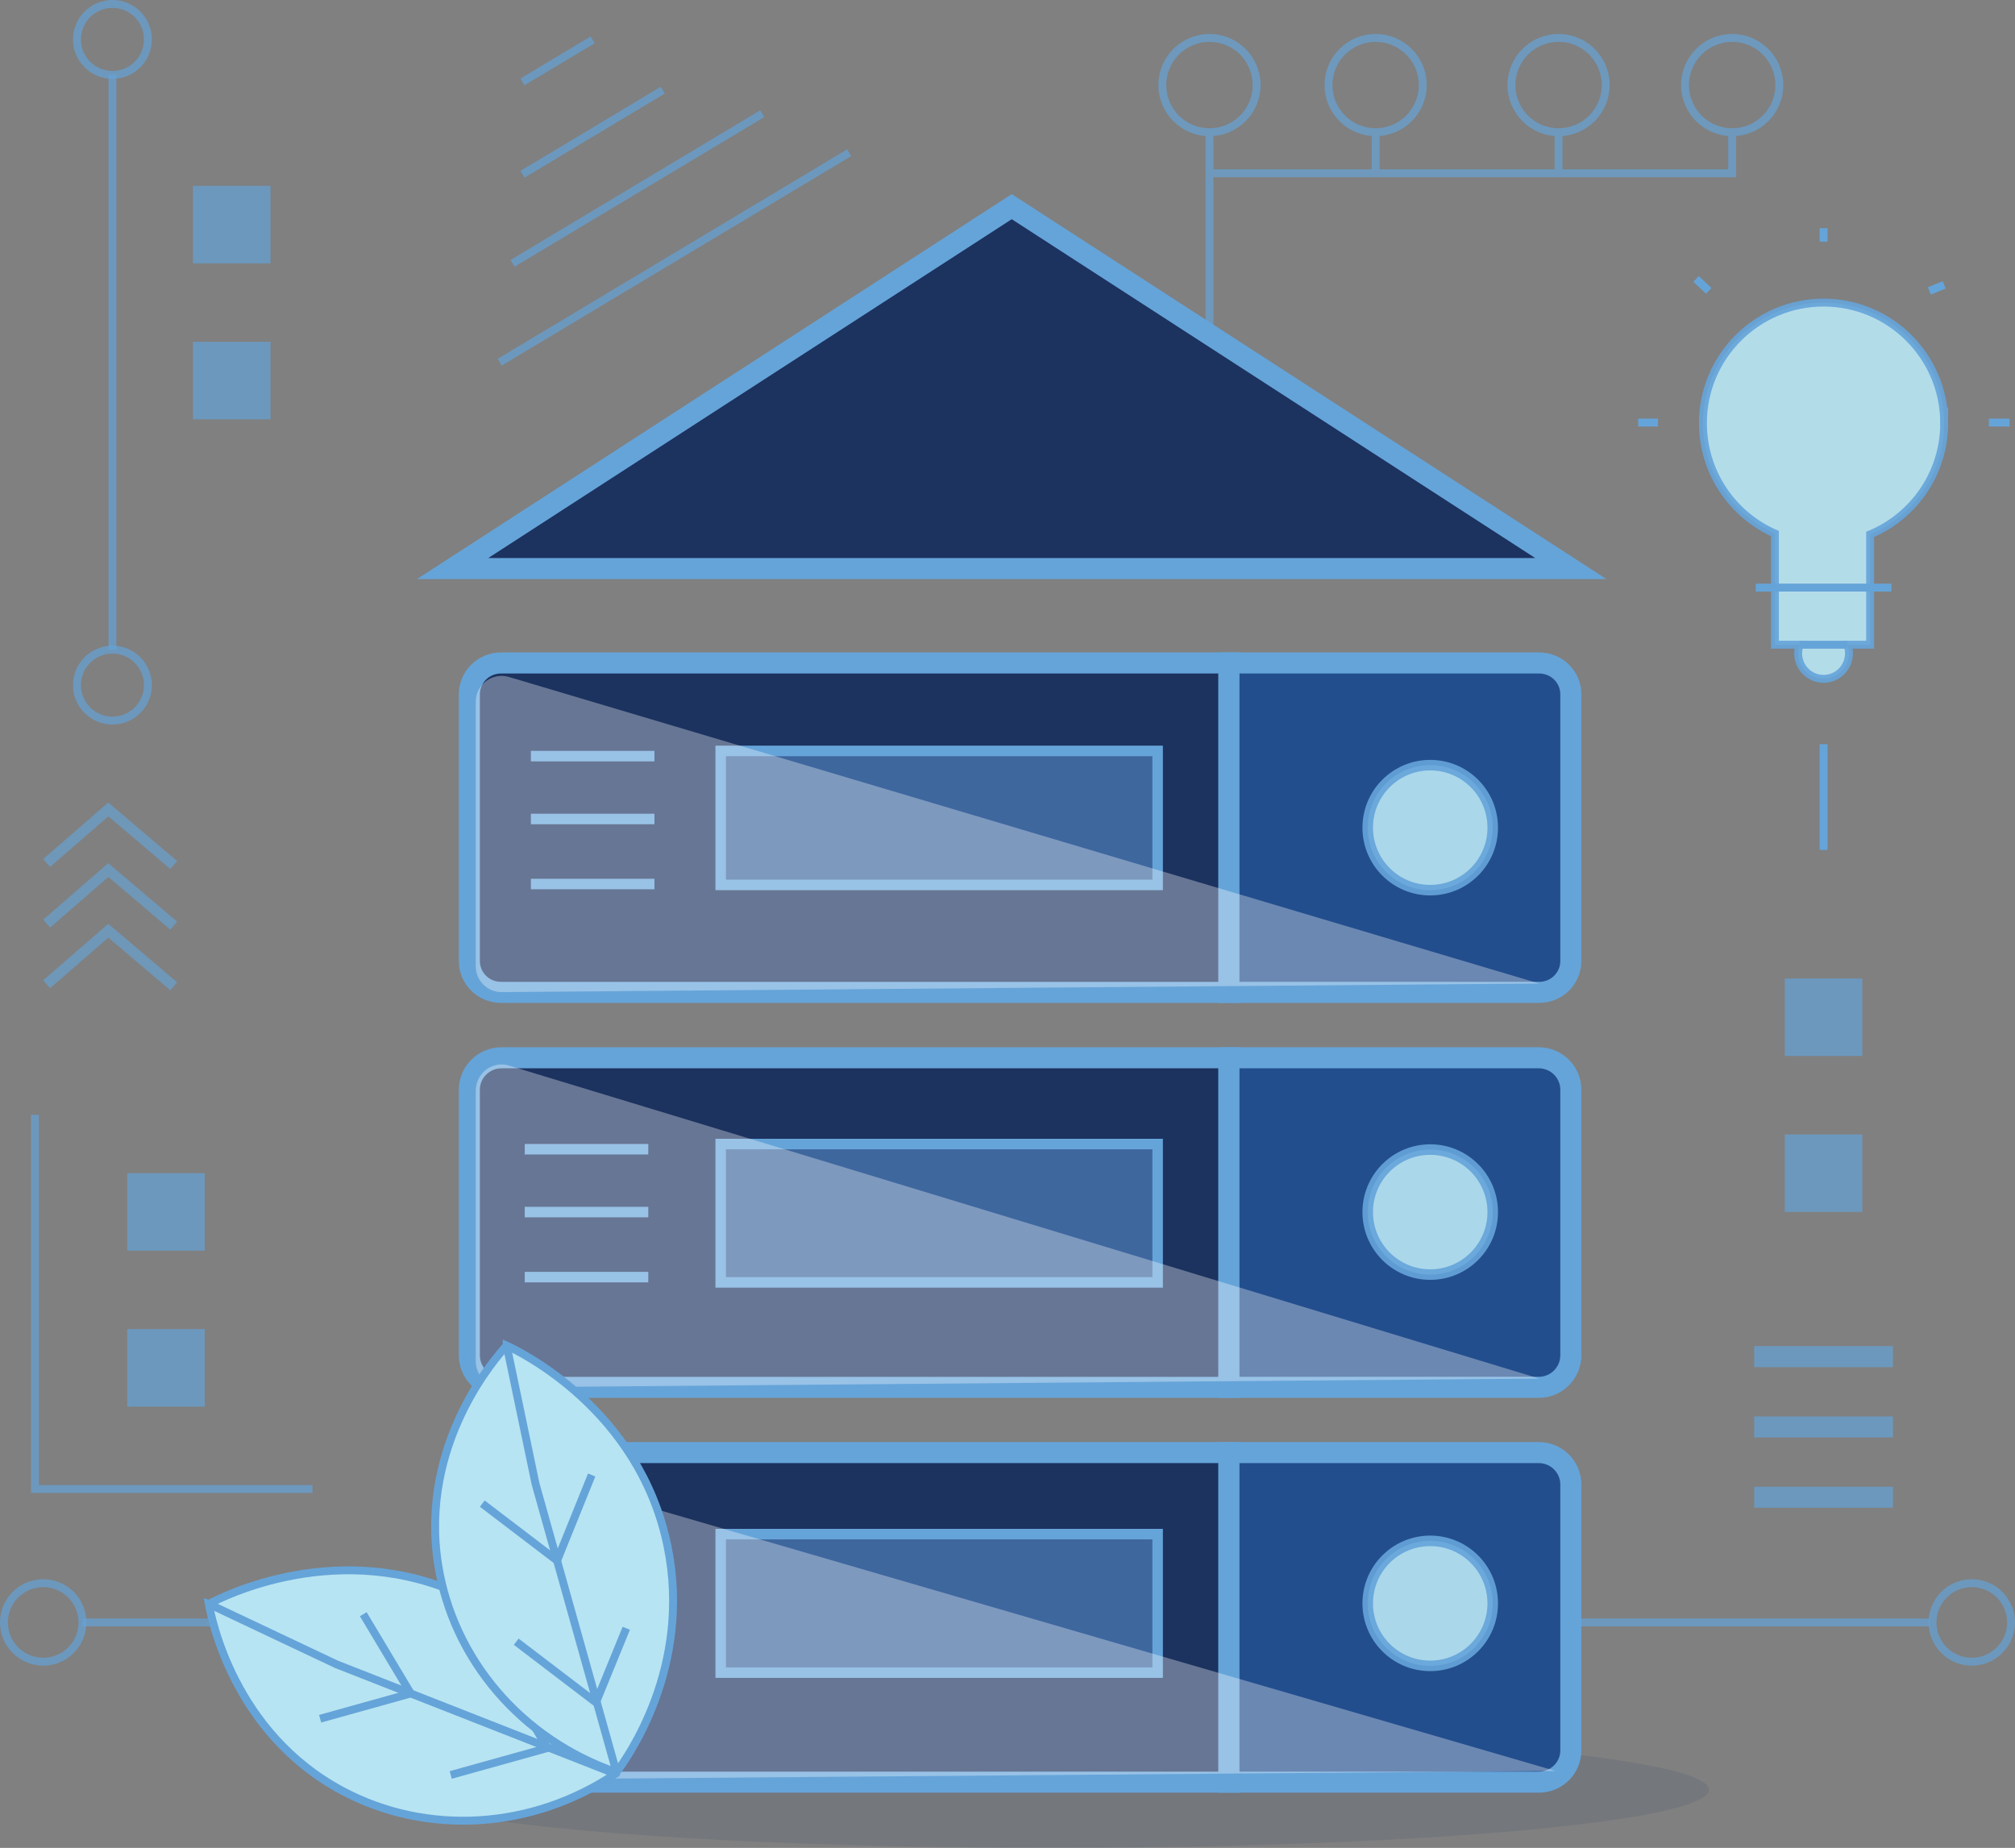 <?xml version="1.0" encoding="UTF-8"?><svg id="Layer_2" xmlns="http://www.w3.org/2000/svg" viewBox="0 0 191.415 175.557"><rect x="0" y="0" width="191.415" height="175.557" fill="#808080" stroke="none"/><defs><style>.cls-1,.cls-2,.cls-3,.cls-4{opacity:.68;}.cls-2,.cls-5,.cls-6,.cls-7,.cls-8,.cls-9,.cls-10,.cls-11,.cls-12,.cls-3{stroke:#65a4d9;stroke-miterlimit:10;}.cls-2,.cls-6,.cls-12{stroke-width:2px;}.cls-2,.cls-7,.cls-10,.cls-3{fill:none;}.cls-5,.cls-6{fill:#234e8d;}.cls-8,.cls-9{opacity:.91;}.cls-8,.cls-9,.cls-11{fill:#b7e4f2;}.cls-8,.cls-10,.cls-11,.cls-3{stroke-width:.75px;}.cls-13{fill:#fff;opacity:.33;}.cls-13,.cls-14,.cls-15,.cls-4{stroke-width:0px;}.cls-14{opacity:.12;}.cls-14,.cls-12{fill:#1c325f;}.cls-16{opacity:.63;}.cls-15{fill:#3e679e;}.cls-4{fill:#65a4d9;}</style></defs><g id="Layer_2-2"><line class="cls-3" x1="183.315" y1="154.137" x2="109.826" y2="154.137"/><line class="cls-3" x1="81.673" y1="154.137" x2="7.836" y2="154.137"/><circle class="cls-3" cx="187.31" cy="154.137" r="3.73"/><circle class="cls-3" cx="4.105" cy="154.137" r="3.73"/><ellipse class="cls-14" cx="99.965" cy="170.029" rx="62.376" ry="5.529"/><path class="cls-12" d="m47.586,62.985c-1.653,0-3,1.329-3,2.982v25.328c0,1.653,1.347,2.982,3,2.982h69.158v-31.292H47.586Zm61.883,20.586h-40.507v-11.73h40.507v11.73Z"/><rect class="cls-5" x="68.963" y="71.841" width="40.507" height="11.73"/><path class="cls-6" d="m149.222,65.967v25.328c0,1.653-1.347,2.982-3,2.982h-29.478v-31.292h29.478c1.653,0,3,1.329,3,2.982Z"/><path class="cls-12" d="m47.64,100.493c-1.689,0-3.054,1.365-3.054,3.036v25.22c0,1.689,1.365,3.054,3.054,3.054h69.104v-31.31H47.64Zm61.829,20.837h-40.507v-12.143h40.507v12.143Z"/><rect class="cls-5" x="68.963" y="109.187" width="40.507" height="12.143"/><path class="cls-6" d="m149.222,103.528v25.22c0,1.689-1.365,3.054-3.054,3.054h-29.424v-31.31h29.424c1.689,0,3.054,1.365,3.054,3.036Z"/><path class="cls-12" d="m47.622,138c-1.671,0-3.036,1.365-3.036,3.036v25.256c0,1.671,1.365,3.018,3.036,3.018h69.122v-31.31H47.622Zm61.847,20.406h-40.507v-12.161h40.507v12.161Z"/><rect class="cls-5" x="68.963" y="146.245" width="40.507" height="12.161"/><path class="cls-6" d="m149.222,141.036v25.256c0,1.671-1.365,3.018-3.036,3.018h-29.442v-31.31h29.442c1.671,0,3.036,1.365,3.036,3.036Z"/><line class="cls-7" x1="50.43" y1="71.834" x2="62.169" y2="71.834"/><line class="cls-7" x1="50.43" y1="77.806" x2="62.169" y2="77.806"/><line class="cls-7" x1="50.43" y1="83.985" x2="62.169" y2="83.985"/><line class="cls-7" x1="49.846" y1="109.179" x2="61.585" y2="109.179"/><line class="cls-7" x1="49.846" y1="115.151" x2="61.585" y2="115.151"/><line class="cls-7" x1="49.846" y1="121.33" x2="61.585" y2="121.33"/><line class="cls-7" x1="50.43" y1="146.249" x2="62.169" y2="146.249"/><line class="cls-7" x1="50.43" y1="152.222" x2="62.169" y2="152.222"/><line class="cls-7" x1="50.43" y1="158.4" x2="62.169" y2="158.4"/><rect class="cls-15" x="68.963" y="71.841" width="40.507" height="11.73"/><rect class="cls-15" x="68.963" y="109.187" width="40.507" height="12.143"/><rect class="cls-15" x="68.963" y="146.245" width="40.507" height="12.161"/><circle class="cls-9" cx="135.864" cy="78.63" r="5.938"/><circle class="cls-9" cx="135.864" cy="115.151" r="5.938"/><circle class="cls-9" cx="135.864" cy="152.325" r="5.938"/><path class="cls-13" d="m48.349,64.314l97.874,29.126-98.554.816c-1.364.011-2.476-1.091-2.476-2.455v-25.134c0-1.643,1.581-2.822,3.156-2.353Z"/><path class="cls-13" d="m48.349,101.23l97.874,29.739-98.554.834c-1.364.012-2.476-1.114-2.476-2.507v-25.662c0-1.677,1.581-2.881,3.156-2.403Z"/><path class="cls-13" d="m48.394,139.32l99.368,28.926-100.058.811c-1.385.011-2.514-1.084-2.514-2.438v-24.961c0-1.631,1.606-2.802,3.204-2.337Z"/><polygon class="cls-12" points="96.11 19.634 42.997 54.015 149.222 54.015 96.11 19.634"/><path class="cls-11" d="m19.839,152.382c.251,1.401,2.385,12.238,12.651,17.736,8.079,4.327,18.095,3.688,25.966-1.602-.472-1.617-3.625-11.774-14.196-16.821-12-5.729-23.24.054-24.42.687Z"/><polyline class="cls-10" points="58.456 168.516 31.963 158.116 19.839 152.382"/><line class="cls-10" x1="52.129" y1="166.032" x2="42.816" y2="168.628"/><line class="cls-10" x1="51.993" y1="166.07" x2="48.107" y2="159.52"/><polyline class="cls-10" points="30.41 163.284 39.018 160.885 34.51 153.356"/><path class="cls-11" d="m48.132,127.84c-.966,1.046-8.322,9.285-6.513,20.789,1.423,9.053,7.975,16.657,16.942,19.742,1.004-1.352,7.203-9.994,4.851-21.47-2.67-13.027-14.063-18.503-15.28-19.062Z"/><polyline class="cls-10" points="58.561 168.372 50.873 140.968 48.132 127.84"/><line class="cls-10" x1="56.725" y1="161.828" x2="49.037" y2="155.966"/><line class="cls-10" x1="56.613" y1="161.742" x2="59.493" y2="154.691"/><polyline class="cls-10" points="45.814 142.848 52.92 148.266 56.206 140.128"/><line class="cls-10" x1="173.231" y1="70.697" x2="173.231" y2="80.747"/><path class="cls-8" d="m184.689,40.2c0,4.766-2.906,8.843-7.035,10.572v10.48h-2.156c.092.256.145.533.145.828,0,1.328-1.078,2.413-2.413,2.413s-2.413-1.085-2.413-2.413c0-.296.053-.572.151-.828h-2.36v-10.565c-4.024-1.775-6.837-5.799-6.837-10.486,0-6.325,5.135-11.453,11.459-11.453s11.459,5.128,11.459,11.453Z"/><line class="cls-10" x1="166.785" y1="55.823" x2="179.674" y2="55.823"/><line class="cls-10" x1="170.968" y1="61.252" x2="175.498" y2="61.252"/><line class="cls-10" x1="173.233" y1="21.678" x2="173.23" y2="22.959"/><line class="cls-10" x1="161.121" y1="26.502" x2="162.327" y2="27.632"/><line class="cls-10" x1="155.618" y1="40.145" x2="157.502" y2="40.145"/><line class="cls-10" x1="184.689" y1="27.067" x2="183.281" y2="27.632"/><line class="cls-10" x1="188.934" y1="40.145" x2="190.894" y2="40.145"/><g class="cls-16"><path class="cls-7" d="m4.428,93.507c1.954-1.696,3.909-3.392,5.863-5.087,2.071,1.76,4.142,3.521,6.213,5.281"/><path class="cls-7" d="m4.428,87.746c1.954-1.696,3.909-3.392,5.863-5.087,2.071,1.76,4.142,3.521,6.213,5.281"/><path class="cls-7" d="m4.428,81.986c1.954-1.696,3.909-3.392,5.863-5.087,2.071,1.76,4.142,3.521,6.213,5.281"/></g><rect class="cls-4" x="12.085" y="126.271" width="7.365" height="7.365"/><rect class="cls-4" x="12.085" y="111.456" width="7.365" height="7.365"/><polyline class="cls-3" points="3.321 105.906 3.321 141.459 29.686 141.459"/><line class="cls-2" x1="179.821" y1="128.885" x2="166.639" y2="128.885"/><line class="cls-2" x1="179.821" y1="135.563" x2="166.639" y2="135.563"/><line class="cls-2" x1="179.821" y1="142.241" x2="166.639" y2="142.241"/><line class="cls-3" x1="10.682" y1="61.717" x2="10.682" y2="7.099"/><circle class="cls-3" cx="10.682" cy="65.088" r="3.371"/><circle class="cls-3" cx="10.682" cy="3.746" r="3.371"/><rect class="cls-4" x="18.331" y="32.473" width="7.365" height="7.365"/><rect class="cls-4" x="18.331" y="17.657" width="7.365" height="7.365"/><g class="cls-1"><polyline class="cls-10" points="164.548 12.559 164.548 16.46 114.894 16.46 114.894 31.711"/><line class="cls-10" x1="148.056" y1="16.46" x2="148.056" y2="12.559"/><line class="cls-10" x1="130.677" y1="16.46" x2="130.677" y2="12.559"/><line class="cls-10" x1="114.894" y1="16.46" x2="114.894" y2="12.559"/><circle class="cls-10" cx="164.548" cy="8.081" r="4.478"/><circle class="cls-10" cx="148.056" cy="8.081" r="4.478"/><circle class="cls-10" cx="130.677" cy="8.081" r="4.478"/><circle class="cls-10" cx="114.894" cy="8.081" r="4.478"/></g><line class="cls-3" x1="47.473" y1="34.408" x2="80.666" y2="14.51"/><line class="cls-3" x1="48.683" y1="25.023" x2="72.415" y2="10.797"/><line class="cls-3" x1="49.632" y1="16.556" x2="62.966" y2="8.562"/><line class="cls-3" x1="49.632" y1="7.78" x2="56.299" y2="3.783"/><rect class="cls-4" x="169.547" y="107.773" width="7.365" height="7.365"/><rect class="cls-4" x="169.547" y="92.958" width="7.365" height="7.365"/></g></svg>